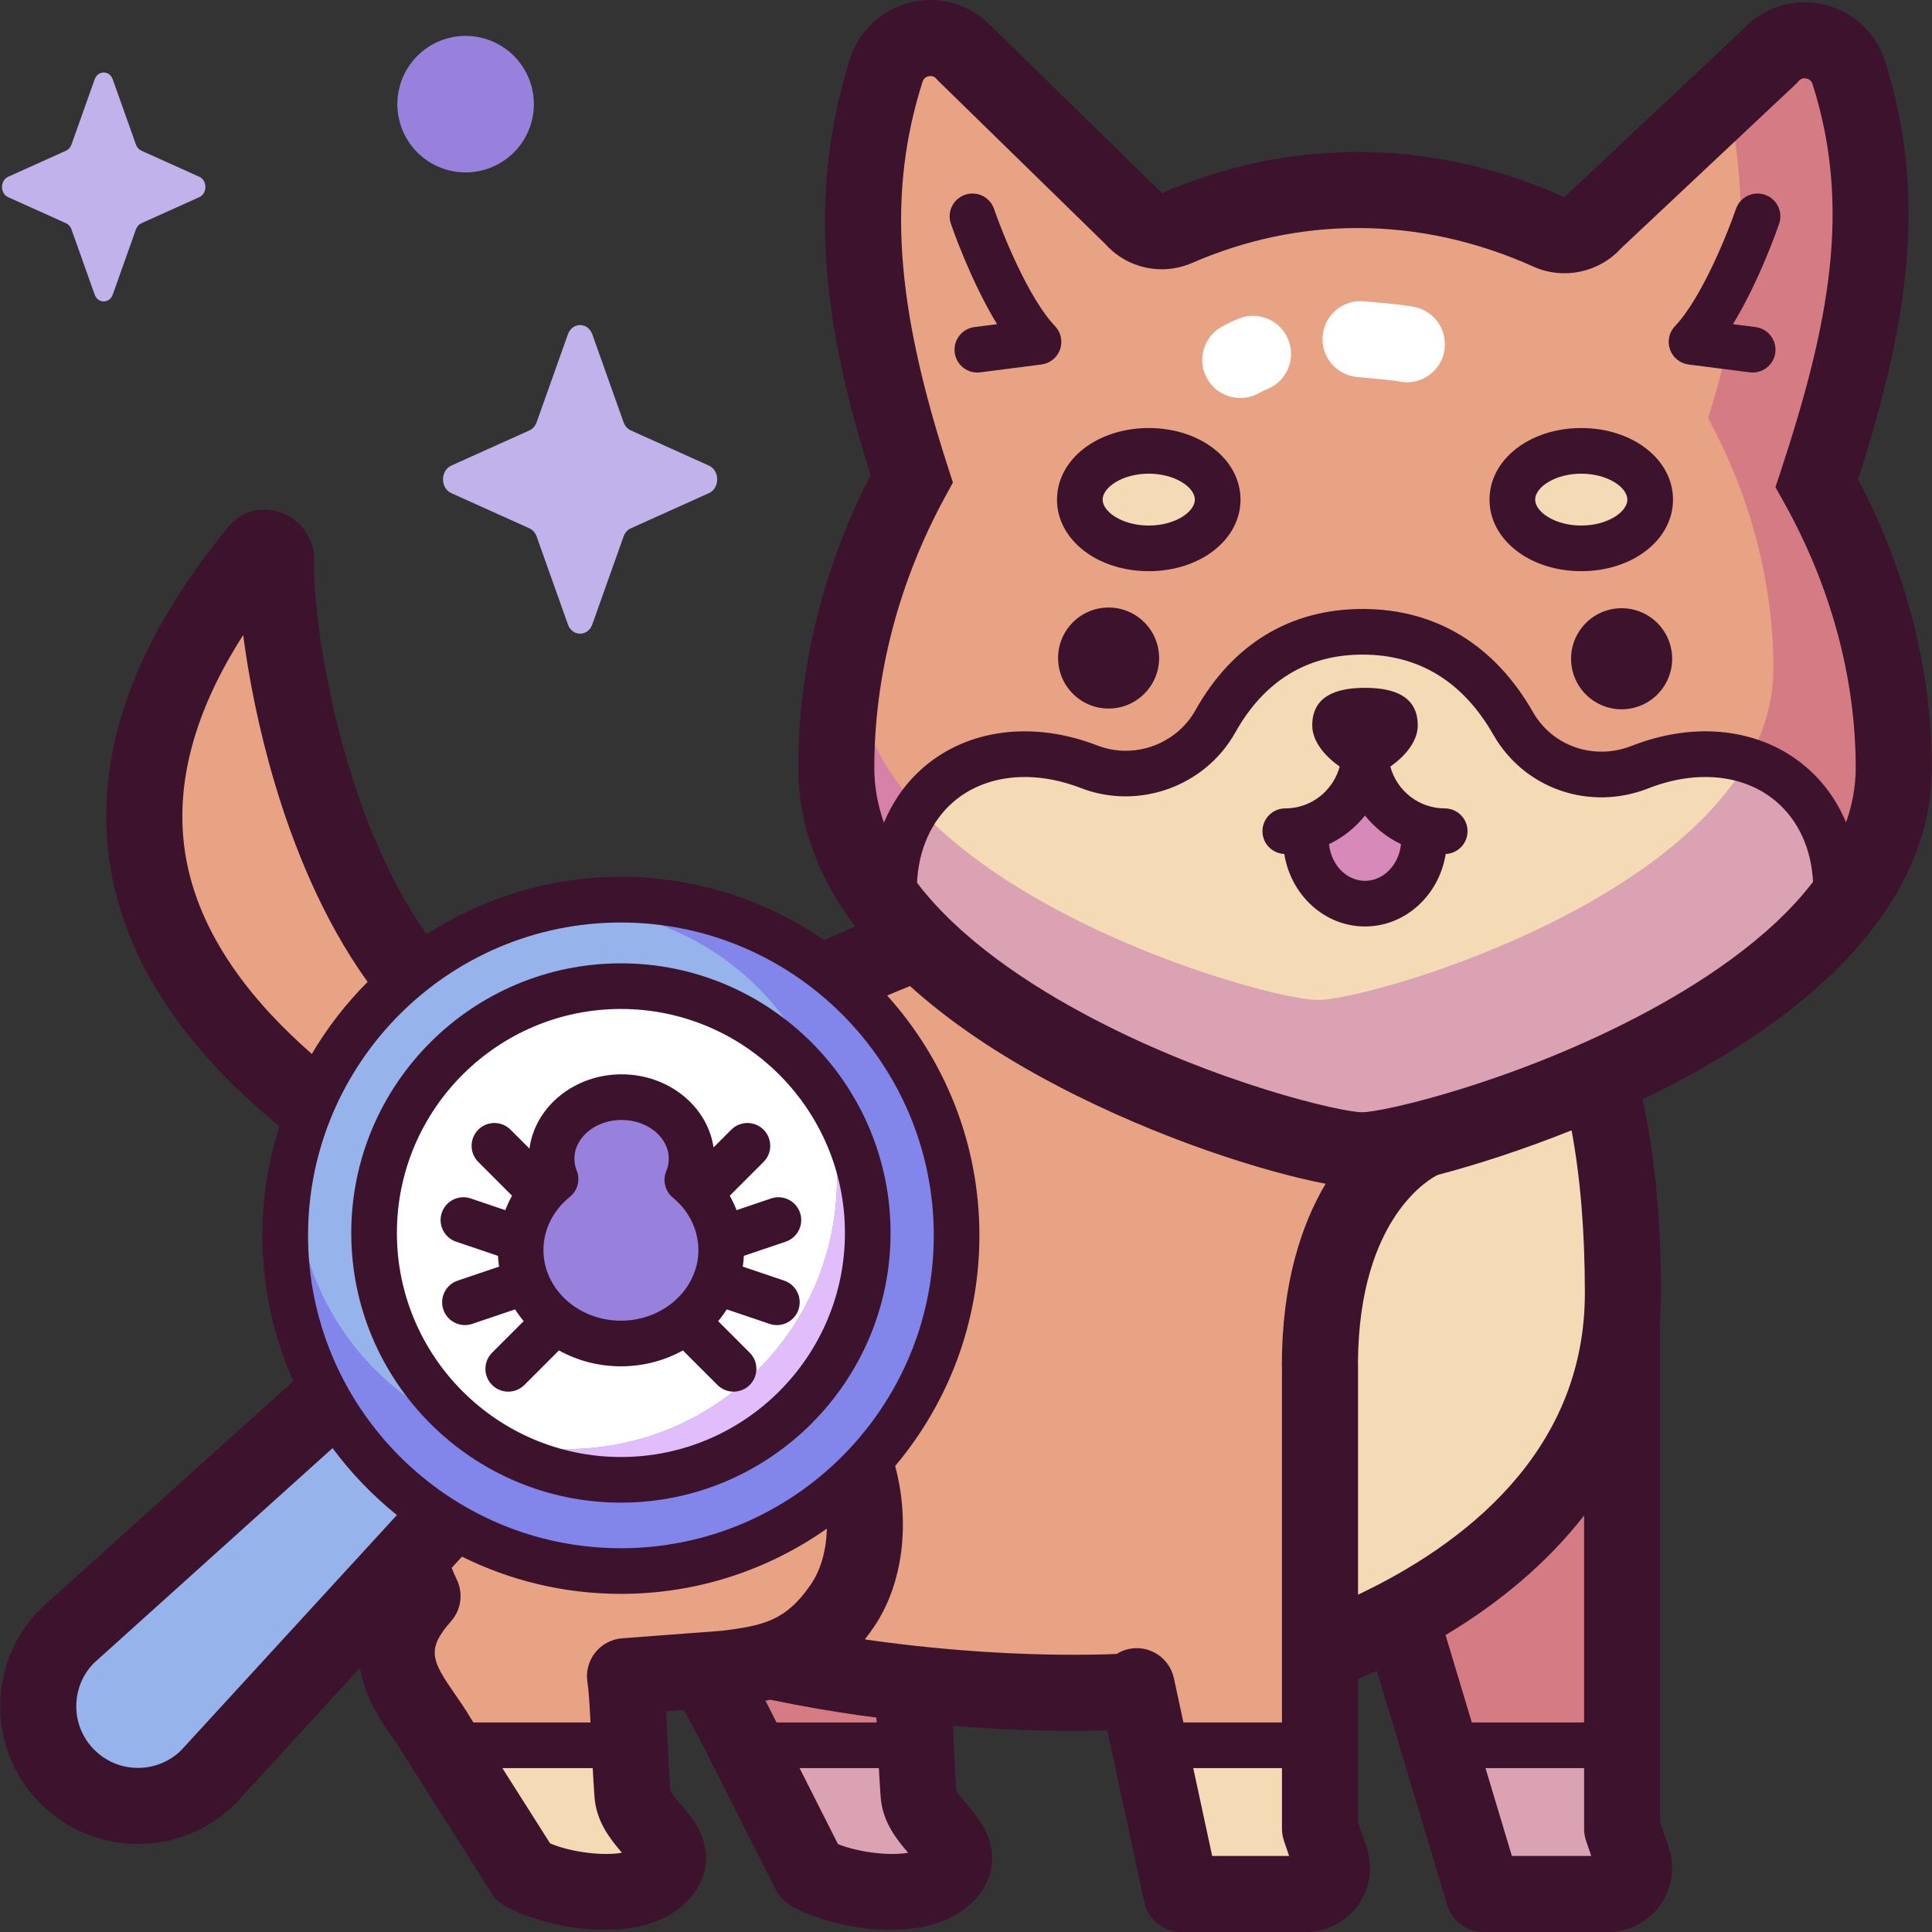 <?xml version="1.0" encoding="UTF-8"?> <svg xmlns="http://www.w3.org/2000/svg" id="Capa_1" height="512" viewBox="0 0 508.034 508.034" width="512"><rect x="0" y="0" width="508.034" height="508.034" fill="#333333" stroke="none"/><g><g><path d="m72.589 147.183c.097-2.503-3.16-4.282-4.753-2.349-72.796 88.319 6.453 141.73 36.482 160.994l16.431-36.262c-38.654-31.173-48.85-104.55-48.16-122.383z" fill="#e8a284"></path><path d="m497.975 201.925c0-26.104-7.422-52.017-20.229-74.857 12.776-38.777 13.863-76.119 2.472-111.928-2.895-9.101-14.637-11.511-20.823-4.235l-40.35 47.454c-2.882 3.389-7.652 4.456-11.71 2.632-15.69-7.051-32.672-11.027-50.322-11.027-16.764 0-32.741 3.586-47.479 9.987-4.047 1.758-8.764.689-11.622-2.673l-39.431-46.373c-6.183-7.271-17.925-4.873-20.819 4.222-11.279 35.445-10.33 72.392 2.078 110.745-12.619 23.129-19.839 49.493-19.839 76.053 0 17.416 8.666 32.706 21.684 45.763-65.785 24.894-124.319 68.193-130.492 117.305-7.827 18.018-7.677 38.908.013 54.711-7.642 11.91 2.524 24.585 7.728 35.401l18.884 37.36c8.178 4.596 28.574 8.352 35.99.317 6.884-7.458-6.797-12.512-7.403-20.961-.93-12.964-1.046-25.272-1.957-31.045l21.574-1.63c2.277 5.545 5.748 10.952 8.157 15.96l18.884 37.36c8.177 4.596 28.574 8.352 35.99.317 6.884-7.458-6.797-12.512-7.403-20.961-.837-11.658-1.016-22.769-1.706-29.09 23.41 2.604 46.081 3.076 64.128 1.632l6.702 53.67h32.713c4.698 0 8.003-4.62 6.485-9.066l-2.767-8.102v-46.259c7.32-2.735 14.909-6.095 22.366-10.139l20.648 73.567h32.713c4.698 0 8.003-4.62 6.485-9.066l-2.767-8.102v-122.275l-2.381 2.571c1.666-6.582 2.584-13.612 2.584-21.125 0-20.571-1.882-39.903-6.404-56.625 37.544-16.747 77.626-44.262 77.626-81.488z" fill="#e8a284"></path><path d="m240.809 458.815c.194 4.096.418 8.508.741 13.008.606 8.448 14.287 13.503 7.403 20.961-7.417 8.035-27.812 4.279-35.99-.317l-17.01-33.651h44.856z" fill="#f4dab5"></path><path d="m240.866 460.028-44.626-.646 16.723 33.085c8.177 4.596 28.574 8.352 35.99.317 6.884-7.457-6.797-12.512-7.403-20.96-.291-4.06-.503-8.05-.684-11.796z" fill="#dba2b3"></path><path d="m239.957 443.86c-1.43-1.414-2.838-2.851-4.198-4.342-.778-.665-1.543-1.348-2.309-2.026h-48.167c2.217 6.123 6.147 12.109 8.796 17.615l2.161 4.275 44.626.646c-.31-6.402-.531-12.09-.909-16.168z" fill="#d57b84"></path><path d="m421 285.909c4.052 16.138 5.711 34.574 5.753 54.129.106 48.669-39.106 79.626-76.254 90.977-.035.011 4.505-116.869 4.505-116.869z" fill="#f4dab5"></path><path d="m426.55 460.923v19.943l2.767 8.102c1.518 4.446-1.786 9.066-6.485 9.066h-32.713l-9.648-37.111z" fill="#f4dab5"></path><path d="m426.55 358.592-57.993 62.62 10.701 38.123 47.292.584z" fill="#d57b84"></path><path d="m426.55 480.866v-20.946l-47.293-.584 10.862 38.699h32.713c4.698 0 8.003-4.62 6.485-9.066z" fill="#dba2b3"></path><path d="m421.443 287.708c3.735 15.703 5.311 33.498 5.311 52.33 0 51.425-42.595 80.55-78.908 94.293l7.768-121.188z" fill="#f4dab5"></path><path d="m246.821 206.281c10.405-8.943 25.331-10.15 39.546-4.659 12.445 4.808 26.692-.297 33.219-11.933 6.835-12.185 18.603-23.557 38.717-23.557 20.413 0 32.51 11.713 39.595 24.1 6.672 11.665 20.842 16.392 33.353 11.487 14.29-5.603 29.33-4.435 39.797 4.561 9.521 8.183 13.192 21.083 11.227 34.614-1.438 1.716-2.957 3.396-4.546 5.044 0 0-69.479 55.694-118.89 55.694s-116.047-52.758-116.047-52.758c-2.548-2.479-4.939-5.041-7.146-7.684-2.062-13.638 1.585-26.667 11.175-34.909z" fill="#f4dab5"></path><path d="m343.41 220.737c0 9.325 6.952 16.884 15.528 16.884s15.528-7.559 15.528-16.884l-15.355-12.354z" fill="#d789b9"></path><path d="m397.678 131.376c0 7.08 8.115 12.82 18.125 12.82s18.125-5.74 18.125-12.82-8.115-12.82-18.125-12.82c-10.011 0-18.125 5.74-18.125 12.82z" fill="#f4dab5"></path><path d="m283.949 131.376c0 7.08 8.115 12.82 18.125 12.82s18.125-5.74 18.125-12.82-8.115-12.82-18.125-12.82-18.125 5.74-18.125 12.82z" fill="#f4dab5"></path><path d="m225.407 175.836c0-5.899.447-11.785 1.291-17.617-4.404 14.158-6.797 28.9-6.797 43.706 0 12.207 4.311 23.372 11.429 33.454 1.239-8.37 5.39-15.812 10.735-22.326-10.092-10.767-16.658-23.196-16.658-37.217z" fill="#af30fa" opacity=".3"></path><path d="m478.136 125.872c12.408-38.353 13.357-75.3 2.078-110.745-2.894-9.095-14.637-11.493-20.82-4.222l-6.946 8.169c8.135 29.155 6.855 59.467-3.305 90.869 10.933 20.04 17.189 42.881 17.189 65.893 0 8.562-2.427 16.527-6.578 23.886 13.849 6.319 23.942 16.695 30.605 29.814 4.805-8.505 7.615-17.713 7.615-27.611.001-26.559-7.219-52.923-19.838-76.053z" fill="#d57b84"></path><path d="m459.756 199.722c-23.204 41.143-100.612 63.229-113.208 63.229-11.159 0-73.961-17.334-104.483-49.898-5.345 6.515-9.496 13.956-10.735 22.326 30.855 43.706 114.465 67.092 128.391 67.092 14.534 0 103.829-25.476 130.64-72.935-6.664-13.119-16.757-23.495-30.605-29.814z" fill="#dba2b3"></path><path d="m165.565 458.815c.194 4.096.418 8.508.741 13.008.606 8.448 14.287 13.503 7.403 20.961-7.416 8.035-27.812 4.279-35.99-.317l-17.01-33.651h44.856z" fill="#f4dab5"></path><path d="m347.105 460.923v19.943l2.767 8.102c1.518 4.446-1.787 9.066-6.485 9.066h-32.713l-4.634-37.111z" fill="#f4dab5"></path><path d="m163.274 238.85c-47.151 0-85.374 38.224-85.374 85.374 0 15.205 3.993 29.471 10.961 41.836l-71.121 64.064c-10.241 10.241-10.241 26.845 0 37.086s26.845 10.241 37.086 0l64.177-69.973c12.909 7.844 28.062 12.361 44.271 12.361 47.151 0 85.374-38.223 85.374-85.374s-38.223-85.374-85.374-85.374z" fill="#96b4eb"></path><circle cx="163.274" cy="324.224" fill="#fff" r="64.908"></circle><path d="m180.737 310.279c.726-1.74 1.122-3.619 1.122-5.58 0-8.945-8.242-16.196-18.408-16.196s-18.408 7.251-18.408 16.196c0 1.88.368 3.684 1.038 5.363-5.618 4.509-9.18 11.183-9.18 18.636 0 13.579 11.808 24.588 26.373 24.588s26.373-11.008 26.373-24.588c0-7.335-3.448-13.914-8.91-18.419z" fill="#9781dd"></path><path d="m163.274 238.85c-2.511 0-4.994.115-7.45.327 36.069 3.433 64.283 33.808 64.283 70.776 0 39.269-31.834 71.103-71.103 71.103-36.968 0-67.343-28.214-70.776-64.283-.212 2.456-.327 4.939-.327 7.45 0 47.151 38.223 85.374 85.374 85.374s85.374-38.223 85.374-85.374-38.224-85.373-85.375-85.373z" fill="#8286ea"></path><path d="m216.207 286.681c2.525 7.292 3.9 15.121 3.9 23.272 0 39.27-31.834 71.103-71.103 71.103-8.151 0-15.98-1.375-23.272-3.9 10.6 7.532 23.548 11.975 37.542 11.975 35.848 0 64.908-29.061 64.908-64.908 0-13.993-4.443-26.941-11.975-37.542z" fill="#e1bdfc"></path><ellipse cx="122.36" cy="27.421" fill="#9781dd" rx="17.937" ry="17.937" transform="matrix(.22 -.976 .976 .22 68.756 140.78)"></ellipse><g fill="#c2b2eb"><path d="m155.755 87.925 8.214 23.098c.352.989 1.048 1.773 1.927 2.169l20.521 9.246c2.899 1.306 2.899 5.926 0 7.232l-20.521 9.246c-.879.396-1.575 1.18-1.927 2.168l-8.214 23.098c-1.161 3.263-5.265 3.263-6.425 0l-8.214-23.098c-.352-.989-1.048-1.773-1.927-2.168l-20.521-9.246c-2.899-1.306-2.899-5.925 0-7.232l20.521-9.246c.879-.396 1.575-1.18 1.927-2.169l8.214-23.098c1.16-3.264 5.264-3.264 6.425 0z"></path><path d="m29.653 20.883 6.093 17.133c.261.734.777 1.315 1.429 1.609l15.222 6.858c2.151.969 2.151 4.395 0 5.364l-15.222 6.858c-.652.294-1.168.875-1.429 1.609l-6.093 17.133c-.861 2.421-3.905 2.421-4.766 0l-6.093-17.133c-.261-.734-.777-1.315-1.429-1.609l-15.222-6.857c-2.15-.969-2.15-4.395 0-5.364l15.222-6.858c.652-.294 1.168-.875 1.429-1.609l6.093-17.133c.861-2.421 3.906-2.421 4.766-.001z"></path></g></g><g><g fill="#3c122c"><ellipse cx="426.325" cy="173.191" rx="13.286" ry="13.286" transform="matrix(.986 -.168 .168 .986 -23.036 74.079)"></ellipse><ellipse cx="291.551" cy="173.191" rx="13.286" ry="13.286" transform="matrix(.996 -.086 .086 .996 -13.764 25.611)"></ellipse><path d="m415.803 150.196c-13.528 0-24.125-8.267-24.125-18.82s10.597-18.82 24.125-18.82 24.125 8.267 24.125 18.82-10.598 18.82-24.125 18.82zm0-25.64c-6.94 0-12.125 3.601-12.125 6.82s5.185 6.82 12.125 6.82c6.939 0 12.125-3.601 12.125-6.82s-5.186-6.82-12.125-6.82z"></path><path d="m302.074 150.196c-13.528 0-24.125-8.267-24.125-18.82s10.597-18.82 24.125-18.82 24.125 8.267 24.125 18.82-10.597 18.82-24.125 18.82zm0-25.64c-6.939 0-12.125 3.601-12.125 6.82s5.186 6.82 12.125 6.82 12.125-3.601 12.125-6.82-5.186-6.82-12.125-6.82z"></path><path d="m206.21 336.755-10.898-3.689c.141-.931.244-1.874.294-2.83l11.008-3.728c3.139-1.062 4.821-4.469 3.759-7.607s-4.47-4.823-7.607-3.758l-9.085 3.076c-.503-1.301-1.098-2.569-1.782-3.794l8.883-8.883c2.343-2.343 2.343-6.142 0-8.485-2.344-2.342-6.143-2.343-8.485.001l-4.663 4.663c-1.605-10.835-11.834-19.218-24.182-19.218-12.465 0-22.772 8.544-24.226 19.529l-4.973-4.973c-2.343-2.344-6.143-2.344-8.485 0-2.343 2.343-2.343 6.142 0 8.484l8.882 8.882c-.685 1.225-1.281 2.492-1.783 3.794l-9.082-3.076c-3.14-1.066-6.545.62-7.607 3.758-1.062 3.139.62 6.545 3.759 7.607l11.008 3.728c.05.956.152 1.898.294 2.83l-10.898 3.689c-3.139 1.064-4.821 4.469-3.759 7.607.847 2.501 3.181 4.078 5.683 4.078.638 0 1.287-.103 1.925-.319l11.262-3.812c.681 1.08 1.432 2.114 2.244 3.103l-8.291 8.291c-2.343 2.343-2.343 6.142 0 8.484 1.171 1.172 2.707 1.758 4.243 1.758s3.071-.586 4.243-1.758l9.081-9.081c4.792 2.652 10.362 4.18 16.305 4.18s11.513-1.528 16.305-4.18l9.081 9.081c1.171 1.172 2.707 1.758 4.243 1.758s3.071-.586 4.243-1.758c2.343-2.343 2.343-6.142 0-8.484l-8.291-8.291c.812-.988 1.563-2.023 2.244-3.103l11.263 3.812c.638.217 1.287.319 1.925.319 2.502 0 4.836-1.577 5.683-4.078 1.059-3.138-.624-6.544-3.763-7.607zm-63.309-8.058c0-5.332 2.528-10.419 6.936-13.958 2.057-1.651 2.794-4.452 1.817-6.902-.405-1.016-.611-2.071-.611-3.139 0-5.622 5.566-10.195 12.408-10.195s12.408 4.573 12.408 10.195c0 1.121-.222 2.221-.66 3.27-1.018 2.439-.319 5.258 1.72 6.939 4.275 3.526 6.728 8.553 6.728 13.79 0 10.249-9.139 18.588-20.373 18.588s-20.373-8.339-20.373-18.588z"></path><path d="m163.274 395.132c-39.099 0-70.908-31.81-70.908-70.908 0-39.099 31.809-70.908 70.908-70.908s70.908 31.81 70.908 70.908-31.809 70.908-70.908 70.908zm0-129.817c-32.482 0-58.908 26.426-58.908 58.908s26.426 58.908 58.908 58.908 58.908-26.426 58.908-58.908-26.426-58.908-58.908-58.908z"></path><path d="m507.975 201.925c0-25.684-6.692-51.818-19.388-75.855 12.747-39.704 18.592-73.876 7.099-110.004-2.445-7.688-8.872-13.451-16.771-15.039-7.66-1.541-15.562 1.09-20.776 6.874l-45.942 43.172-.4.371-.363.427c-17.581-7.9-35.89-11.906-54.42-11.906-17.626 0-34.941 3.639-51.482 10.837l-.3-.352-44.088-43.06c-5.214-5.842-13.15-8.503-20.854-6.957-7.895 1.587-14.318 7.344-16.763 15.025-12.575 39.519-5.143 75.913 5.409 109.449-12.464 24.237-19.034 50.774-19.034 77.018 0 14.542 5.081 28.559 14.973 41.741-2.743 1.154-5.467 2.343-8.175 3.559-15.195-10.491-33.604-16.645-53.425-16.645-18.818 0-36.364 5.545-51.095 15.084-23.424-33.002-30.123-84.523-29.598-98.095.216-5.586-3.199-10.694-8.498-12.713-5.08-1.933-10.56-.513-13.965 3.618-25.163 30.528-35.652 60.477-31.178 89.012 4.757 30.334 25.745 53.295 44.537 68.661-2.901 9.054-4.473 18.697-4.473 28.701 0 13.632 2.913 26.595 8.142 38.306l-66.1 59.541c-.129.116-.255.235-.378.358-6.842 6.841-10.61 15.938-10.61 25.614s3.768 18.772 10.61 25.614h.001c7.062 7.062 16.338 10.592 25.614 10.592s18.552-3.53 25.614-10.592c.102-.102.202-.206.299-.312l32.483-35.417c1.208 7.763 5.578 14.097 8.621 18.482 1.186 1.71 2.307 3.325 3.143 4.778.071.124.146.246.222.367l22.61 35.643c.886 1.396 2.103 2.551 3.544 3.36 5.971 3.357 16.183 6.292 26.144 6.292 8.467 0 16.752-2.121 22.094-7.908 4.365-4.728 5.677-10.466 3.696-16.155-1.287-3.695-3.662-6.475-5.757-8.928-.902-1.056-2.388-2.794-2.731-3.59-.369-5.198-.611-10.379-.824-14.957-.099-2.116-.191-4.1-.289-5.948l4.698-.354c.754 1.446 1.506 2.826 2.211 4.111 1.111 2.025 2.16 3.938 3.006 5.697.028.059.057.117.087.175l18.884 37.359c.895 1.771 2.296 3.234 4.024 4.206 5.971 3.357 16.183 6.292 26.144 6.292 8.467 0 16.753-2.121 22.095-7.909 4.365-4.729 5.677-10.465 3.696-16.154-1.287-3.695-3.662-6.475-5.757-8.927-.902-1.057-2.388-2.795-2.731-3.591-.37-5.199-.611-10.381-.824-14.96-.034-.736-.067-1.435-.101-2.138 10.902.895 21.623 1.359 31.721 1.359 3.021 0 5.976-.047 8.874-.128l9.719 45.113c.992 4.606 5.064 7.895 9.776 7.895h32.713c5.426 0 10.55-2.635 13.707-7.048 3.157-4.414 3.995-10.114 2.241-15.25l-2.23-6.531v-37.719c1.658-.687 3.312-1.398 4.958-2.137l18.479 61.56c1.27 4.23 5.162 7.125 9.578 7.125h32.712c5.426 0 10.55-2.635 13.707-7.048 3.157-4.414 3.995-10.114 2.241-15.25l-2.23-6.531v-128.382c0-.672-.069-1.327-.195-1.962.258-2.881.398-5.82.398-8.823 0-19.139-1.614-36.145-4.807-50.983 2.403-1.152 4.791-2.335 7.145-3.555 45.064-23.342 68.883-52.241 68.883-83.575zm-78.082 65.816c-32.862 17.021-66.149 24.73-71.737 24.73-5.538 0-38.471-7.701-70.912-24.707-16.356-8.574-34.675-20.604-46.109-35.644.415-8.638 3.705-16.222 9.601-21.289 8.314-7.146 20.827-8.498 33.473-3.612 15.193 5.87 32.653-.404 40.614-14.594 7.628-13.598 18.894-20.492 33.484-20.492 14.817 0 26.387 7.092 34.387 21.079 8.141 14.234 25.28 20.158 40.751 14.094 12.725-4.99 25.322-3.672 33.696 3.526 5.856 5.032 9.164 12.48 9.615 21.045-11.57 15.132-30.218 27.243-46.863 35.864zm-52.07 41.324c-.175.071-.304.109-.375.134.126-.042.251-.087.375-.134zm-128.568-186.271c-13.928-43.049-15.86-72.389-6.669-101.271.323-1.017 1.073-1.366 1.645-1.482.165-.033.324-.05.478-.05.603 0 1.122.253 1.549.756l.3.352 44.092 43.063c5.764 6.432 14.883 8.433 22.869 4.961 13.993-6.077 28.626-9.159 43.495-9.159 15.686 0 31.237 3.414 46.223 10.148 7.869 3.535 17.226 1.562 22.993-4.781l46.361-43.566.362-.427c.536-.629 1.219-.867 2.022-.704.575.115 1.328.468 1.654 1.493 10.294 32.36 4.426 62.947-8.379 101.811l-1.378 4.181 2.152 3.84c12.398 22.112 18.951 46.307 18.951 69.966 0 4.985-.918 9.766-2.541 14.344-2.336-5.611-5.848-10.564-10.472-14.538-11.803-10.146-28.961-12.237-45.898-5.598-9.88 3.877-20.796.14-25.955-8.879-10.148-17.743-25.641-27.122-44.803-27.122-18.982 0-34.18 9.205-43.95 26.621-5.059 9.02-16.162 13.005-25.824 9.271-16.84-6.506-33.894-4.372-45.619 5.705-4.632 3.981-8.147 8.974-10.479 14.627-1.619-4.605-2.534-9.415-2.534-14.433 0-24.295 6.438-48.938 18.618-71.264l2.06-3.775zm-3.712 202.054c0 45.363-36.906 82.27-82.269 82.27s-82.269-36.906-82.269-82.27 36.905-82.269 82.269-82.269 82.269 36.905 82.269 82.269zm-196.843-100.461c-2.821-17.991 2.303-37.233 15.249-57.388 1.426 10.988 4.059 24.723 8.383 39.229 4.664 15.646 12.324 35.289 24.339 51.97-5.653 5.649-10.59 12.015-14.671 18.941-14.895-13.006-29.866-30.85-33.3-52.752zm-1.081 235.886c-6.335 6.192-16.528 6.146-22.809-.134-3.064-3.065-4.752-7.139-4.752-11.472 0-4.257 1.628-8.263 4.59-11.308l62.8-56.567c4.861 6.571 10.555 12.489 16.924 17.601zm97.04 24.465-12.561-19.802h23.762c.134 2.473.286 5.021.471 7.602.473 6.59 4.297 11.232 7.213 14.649-4.559.864-13.052.006-18.885-2.449zm18.936-53.933c-2.785.211-5.355 1.576-7.088 3.767-1.733 2.19-2.471 5.005-2.036 7.764.347 2.199.585 6.131.805 10.602h-30.79l-.825-1.3c-1.228-2.109-2.601-4.088-3.93-6.003-6.211-8.953-7.709-11.865-1.132-19.306 2.675-3.027 3.267-7.366 1.499-10.999-.483-.993-.915-2.015-1.324-3.05l2.706-2.95c12.603 6.26 26.793 9.788 41.794 9.788 20.142 0 38.827-6.353 54.162-17.157-.148 5.509-1.506 10.704-4.173 14.616-6.588 9.664-12.564 10.886-23.348 12.24zm56.761 54.118-10.103-19.986h20.851c.134 2.473.286 5.022.472 7.602.473 6.59 4.296 11.231 7.213 14.649-4.446.841-12.621.047-18.433-2.265zm10.164-31.986h-26.333l-1.141-2.258c-.557-1.153-1.154-2.305-1.763-3.447.419-.089.837-.182 1.253-.278 8.552 1.778 16.396 3.084 22.89 4.021 1.673.241 3.352.458 5.03.679.021.42.042.849.064 1.283zm-3.112-21.84c.8-1.022 1.594-2.101 2.381-3.255 7.771-11.4 9.556-27.595 5.597-42.35 13.818-16.404 22.158-37.567 22.158-60.644 0-24.229-9.191-46.351-24.267-63.068 1.999-.84 4-1.679 6.016-2.486 10.291 9.309 23.211 18.082 38.666 26.184 27.103 14.207 55.021 22.815 70.623 25.801-6.427 10.845-11.508 26.34-11.508 47.762 0 .209.019.413.031.619v93.278h-25.916l-2.509-11.645c-1.163-5.399-6.481-8.84-11.882-7.67-1.165.251-2.232.705-3.187 1.303-19.181.734-42.687-.438-66.203-3.829zm91.341 56.937-4.976-23.098h23.331v15.929c0 1.1.181 2.191.537 3.231l1.344 3.938zm78.809 0-6.934-23.098h25.925v15.929c0 1.1.181 2.191.537 3.231l1.344 3.938zm18.992-35.097h-29.528l-6.824-22.732c-.025-.083-.06-.161-.087-.243 13.941-8.355 26.625-18.816 36.438-31.462v54.437zm.203-112.899c0 42.196-32.538 66.432-59.648 79.302v-60.749c0-.124-.014-.244-.018-.366.273-38.553 19.572-48.588 20.807-49.186.101-.039.194-.088.293-.13 10.044-2.618 22.355-6.604 35.071-11.678 2.321 12.441 3.495 26.717 3.495 42.807z"></path><path d="m379.902 212.572c-6.848 0-12.61-4.674-14.305-10.994 3.617-2.542 7.211-6.447 7.211-10.829 0-7.661-6.21-9.876-13.871-9.876s-13.871 2.215-13.871 9.876c0 4.382 3.595 8.287 7.212 10.829-1.695 6.321-7.457 10.994-14.305 10.994-3.313 0-6 2.686-6 6 0 3.227 2.549 5.851 5.742 5.987 1.717 10.805 10.577 19.062 21.222 19.062s19.505-8.257 21.222-19.062c3.193-.136 5.742-2.76 5.742-5.987.001-3.313-2.685-6-5.999-6zm-20.964 19.049c-4.886 0-8.921-4.226-9.461-9.646 3.699-1.763 6.93-4.351 9.461-7.521 2.532 3.17 5.763 5.758 9.462 7.521-.541 5.42-4.575 9.646-9.462 9.646z"></path></g><path d="m369.966 100.53c-.693 0-1.395-.072-2.1-.223-1.49-.318-6.731-.783-8.969-.981-.823-.073-1.541-.137-2.085-.189-5.498-.528-9.526-5.414-8.997-10.911.528-5.497 5.415-9.525 10.911-8.997.505.049 1.173.107 1.938.176 4.758.422 8.898.813 11.383 1.345 5.401 1.154 8.843 6.469 7.689 11.87-1.005 4.695-5.154 7.91-9.77 7.91z" fill="#fff"></path><path d="m326.149 104.655c-3.492 0-6.883-1.832-8.72-5.091-2.712-4.811-1.011-10.909 3.8-13.622 1.319-.744 2.772-1.441 4.44-2.132 5.102-2.112 10.952.313 13.064 5.416 2.112 5.104-.314 10.952-5.417 13.064-.915.379-1.656.729-2.266 1.073-1.551.876-3.238 1.292-4.901 1.292z" fill="#fff"></path><path d="m460.885 97.961c-.254 0-.511-.017-.771-.05l-16.086-2.062c-2.247-.288-4.14-1.816-4.894-3.952-.755-2.137-.242-4.515 1.325-6.15 7.011-7.315 13.943-24.711 16.022-30.796 1.071-3.136 4.482-4.809 7.616-3.739 3.135 1.07 4.81 4.479 3.741 7.614-.263.771-5.174 15.038-12.155 26.42l5.957.764c3.287.421 5.609 3.428 5.188 6.714-.387 3.027-2.969 5.237-5.943 5.237z" fill="#3c122c"></path><path d="m256.992 97.961c-2.975 0-5.556-2.21-5.944-5.238-.421-3.286 1.901-6.293 5.188-6.714l5.958-.764c-6.98-11.382-11.892-25.649-12.155-26.42-1.069-3.136.605-6.544 3.741-7.614 3.136-1.069 6.545.604 7.616 3.739 2.079 6.085 9.011 23.48 16.022 30.796 1.567 1.636 2.08 4.014 1.325 6.15-.754 2.136-2.647 3.664-4.894 3.952l-16.086 2.062c-.26.034-.518.051-.771.051z" fill="#3c122c"></path></g></g></svg> 